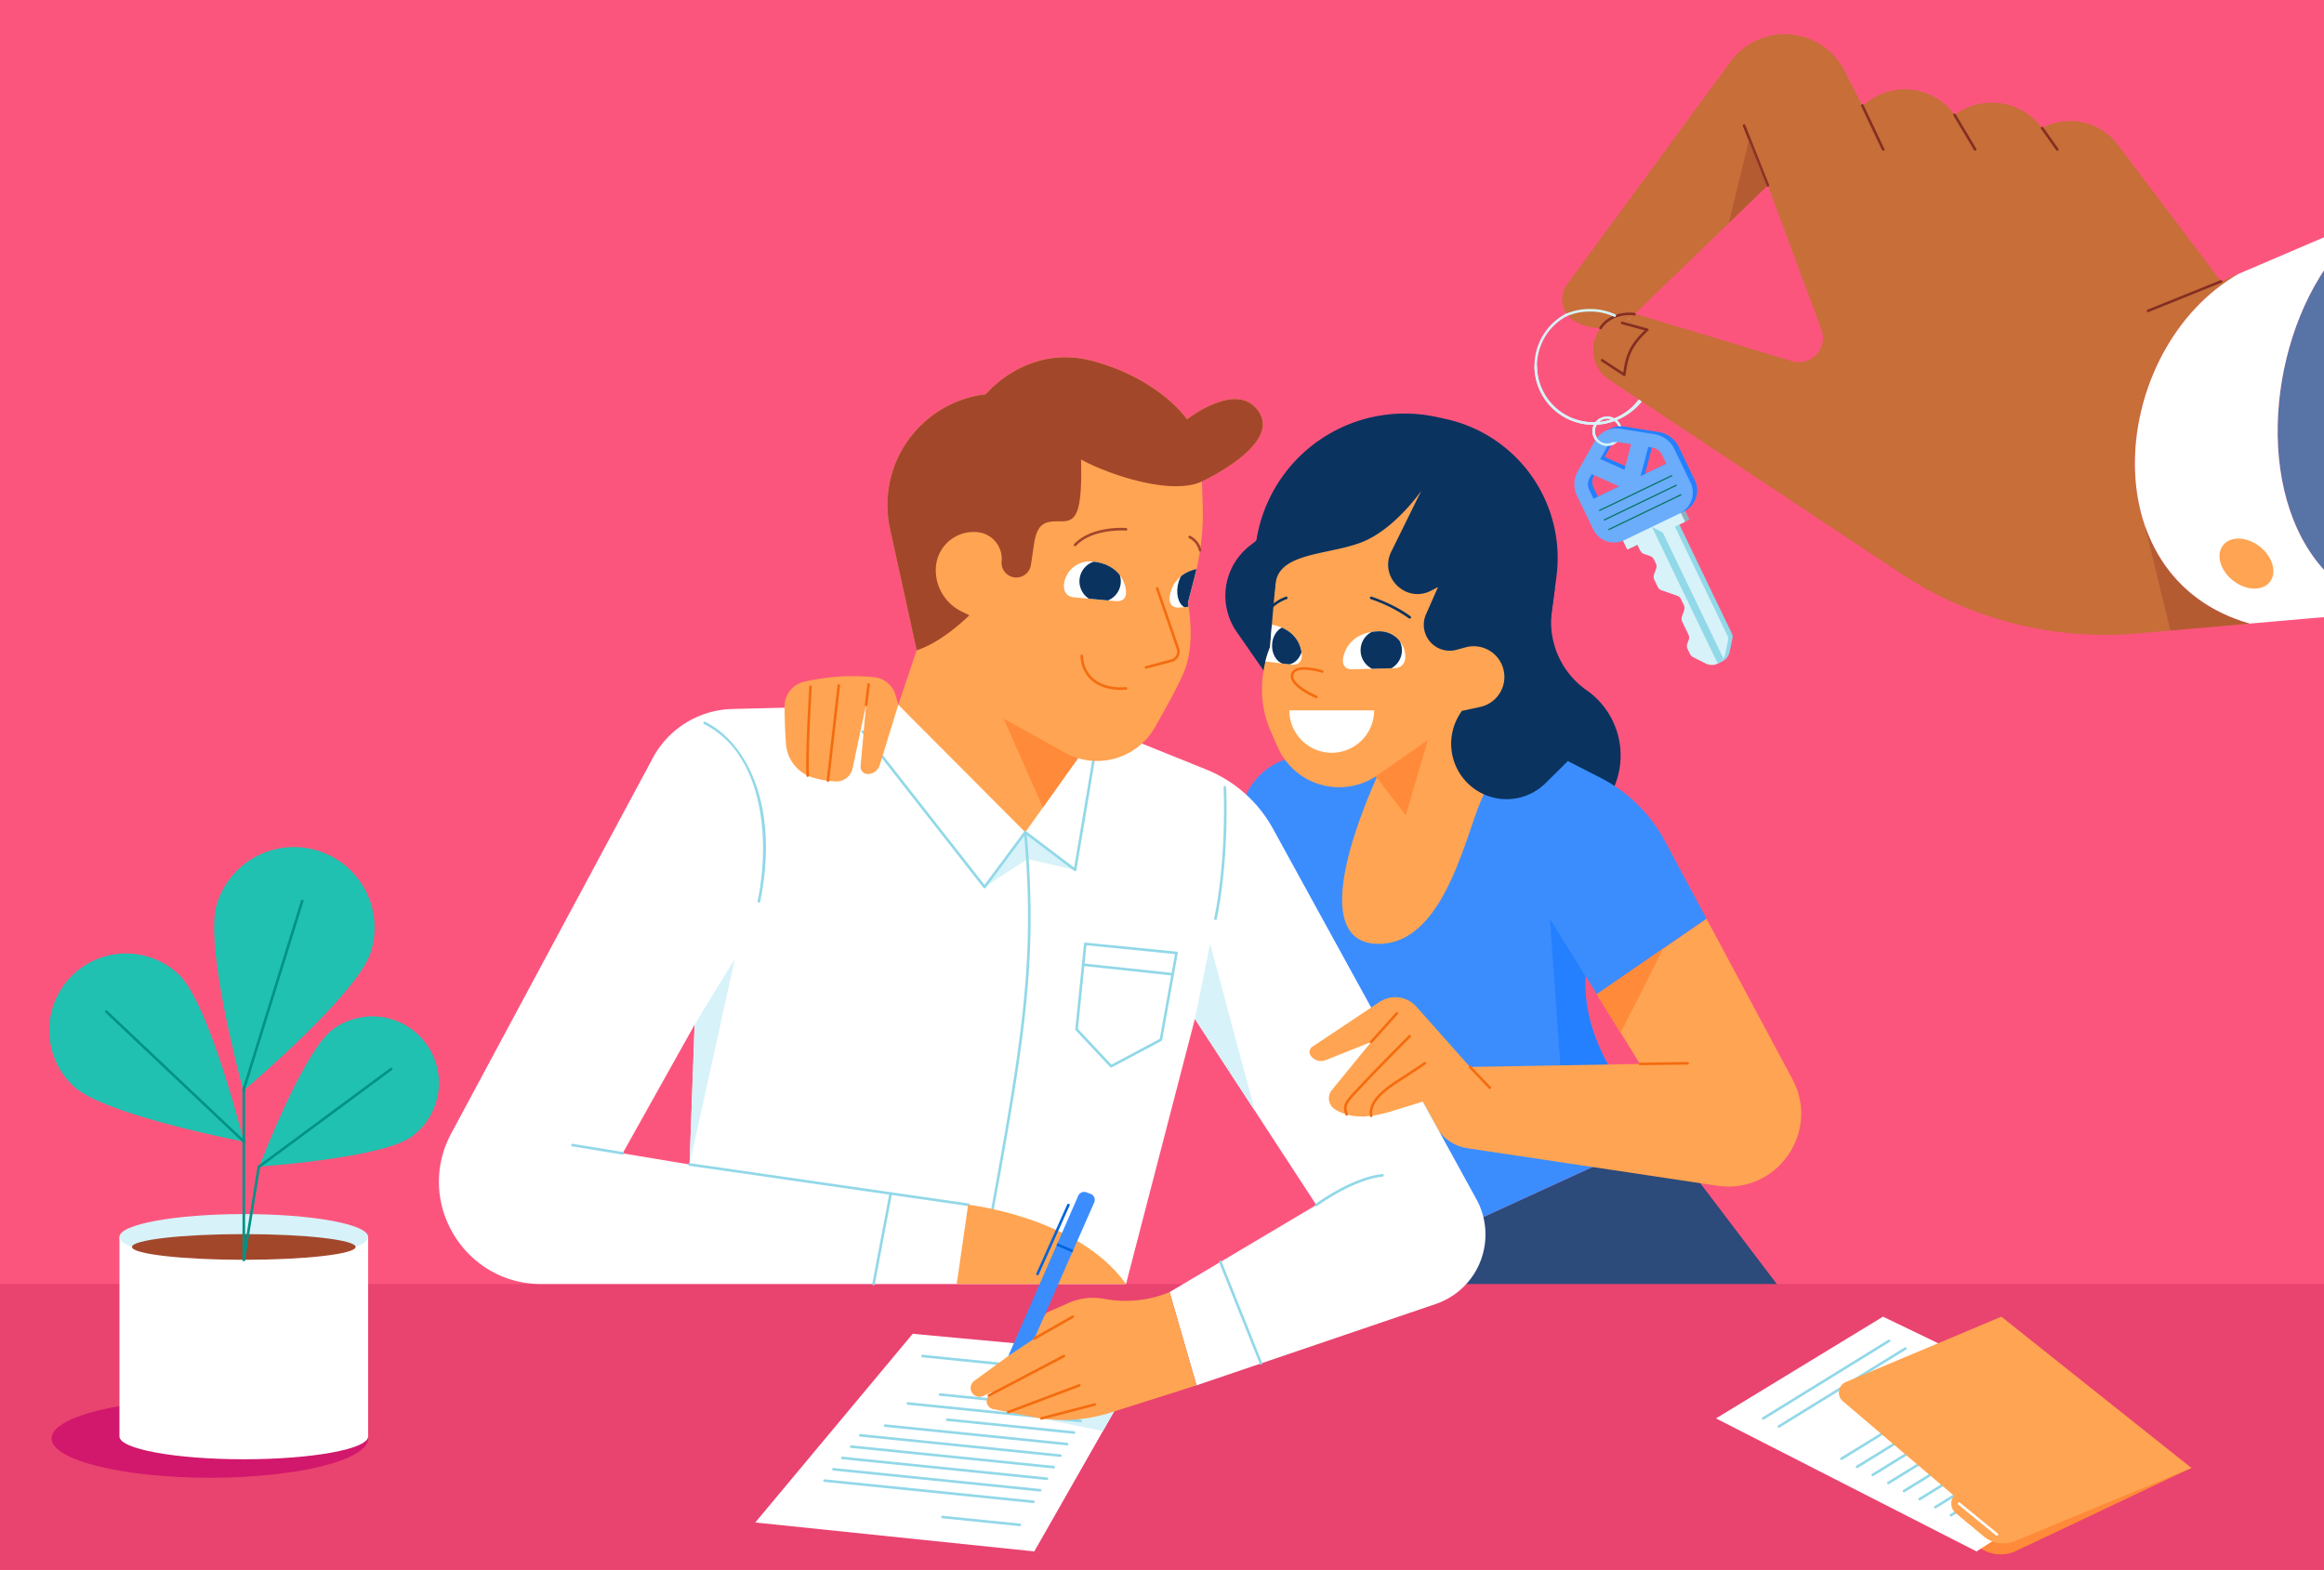 <svg xmlns="http://www.w3.org/2000/svg" xmlns:xlink="http://www.w3.org/1999/xlink" width="900" height="608" viewBox="0 0 900 608">
  <rect x="0" y="0" width="900" height="608" fill="#808080" stroke="none"/>
  <defs>
    <clipPath id="clip-path">
      <rect id="Rectangle_872" data-name="Rectangle 872" width="1440" height="690"/>
    </clipPath>
    <clipPath id="clip-path-2">
      <path id="Path_1957" data-name="Path 1957" d="M1060.9,1429.074c-3.755.108-4.792-2.681-2.924-7.07,1.761-4.136,5.906-7.441,12.694-7.651a10.017,10.017,0,0,1,10.567,9.332c.093,3.271-1.559,4.854-4.224,4.93Z" fill="none"/>
    </clipPath>
    <clipPath id="clip-path-3">
      <path id="Path_1958" data-name="Path 1958" d="M1037,1427.224c3.731.446,5.015-2.237,3.55-6.777-1.315-4.073-4.854-7.584-11.005-8.621-.434,5.2-.7,8.667-.7,8.667a34.9,34.9,0,0,0-1.8,5.542Z" fill="none"/>
    </clipPath>
    <clipPath id="clip-path-4">
      <path id="Path_1984" data-name="Path 1984" d="M997.016,1403.3l2.7-10.388c.232-.891.441-1.787.648-2.684-5.274,1.17-8.434,4.346-9.743,8.043-1.593,4.5-.385,7.215,3.357,6.875l3.3-.3C997.132,1403.864,997.016,1403.3,997.016,1403.3Z" fill="none"/>
    </clipPath>
    <clipPath id="clip-path-5">
      <path id="Path_1985" data-name="Path 1985" d="M969.021,1402.653c3.741.34,4.949-2.378,3.357-6.875-1.5-4.237-5.432-7.793-12.194-8.424a10.015,10.015,0,0,0-11.126,8.657c-.3,3.259,1.254,4.942,3.91,5.183Z" fill="none"/>
    </clipPath>
    <clipPath id="clip-first-time-homebuyers-guide-to-insurance_card-image">
      <rect width="900" height="608"/>
    </clipPath>
  </defs>
  <g id="first-time-homebuyers-guide-to-insurance_card-image" clip-path="url(#clip-first-time-homebuyers-guide-to-insurance_card-image)">
    <rect width="900" height="608" fill="#fff"/>
    <g id="Desktop_MMA" data-name="Desktop MMA" transform="translate(-537 -65)" clip-path="url(#clip-path)">
      <rect id="Rectangle_871" data-name="Rectangle 871" width="1440" height="690" fill="#fff"/>
      <g id="Group_1730" data-name="Group 1730" transform="translate(0 -1104.854)">
        <g id="Group_1426" data-name="Group 1426">
          <g id="Group_1425" data-name="Group 1425">
            <rect id="Rectangle_281" data-name="Rectangle 281" width="1440" height="690" transform="translate(0 1104.854)" fill="#fc557d"/>
          </g>
        </g>
        <g id="Group_1476" data-name="Group 1476">
          <g id="Group_1428" data-name="Group 1428">
            <g id="Group_1427" data-name="Group 1427">
              <path id="Path_1939" data-name="Path 1939" d="M1181.161,1609.256l48.959,64.51-145-1.768,5.936-21.424Z" fill="#2c4a7a"/>
            </g>
          </g>
          <g id="Group_1430" data-name="Group 1430">
            <g id="Group_1429" data-name="Group 1429">
              <path id="Path_1940" data-name="Path 1940" d="M1061.271,1456.457l-25.33,7.171a25.665,25.665,0,0,0-17.319,16.462l-10.912,32.21,83.343,138.269,90.108-41.317s-32.1-27.54-30.166-61.428-6.827-83.21-6.827-83.21Z" fill="#3b8dfe"/>
            </g>
          </g>
          <g id="Group_1432" data-name="Group 1432">
            <g id="Group_1431" data-name="Group 1431">
              <path id="Path_1941" data-name="Path 1941" d="M1137.245,1525.631l5.477,77.688,30.489-2.122c-9.37-10.584-23.523-30.527-22.216-53.369Z" fill="#2480fe"/>
            </g>
          </g>
          <g id="Group_1434" data-name="Group 1434">
            <g id="Group_1433" data-name="Group 1433">
              <path id="Path_1942" data-name="Path 1942" d="M1159.889,1479.36l1.774-3.765a30.843,30.843,0,0,0-10.231-38.434h0a32.184,32.184,0,0,1-13.462-30.657l1.21-9.022-18.346,6.631,9.812,52.344,13.522,8.161Z" fill="#0a3360"/>
            </g>
          </g>
          <g id="Group_1436" data-name="Group 1436">
            <g id="Group_1435" data-name="Group 1435">
              <path id="Path_1943" data-name="Path 1943" d="M1070.511,1470.045c-13.2,29.71-22.856,64.86-.009,65.35,22,.472,31.3-30.784,37.516-48.843s12.816-22.913,12.816-22.913Z" fill="#ffa452"/>
            </g>
          </g>
          <g id="Group_1438" data-name="Group 1438">
            <g id="Group_1437" data-name="Group 1437">
              <path id="Path_1944" data-name="Path 1944" d="M1065.947,1465.519l21.59,28.068,24.229-21.83,2.159-43.421-23.989,14.154Z" fill="#ffa452"/>
            </g>
          </g>
          <g id="Group_1440" data-name="Group 1440">
            <g id="Group_1439" data-name="Group 1439">
              <path id="Path_1945" data-name="Path 1945" d="M1034.3,1370.687l-13.45,10.642a24.529,24.529,0,0,0-4.93,33.226l15.956,22.985,14.894-25.951Z" fill="#0a3360"/>
            </g>
          </g>
          <g id="Group_1442" data-name="Group 1442">
            <g id="Group_1441" data-name="Group 1441">
              <path id="Path_1946" data-name="Path 1946" d="M1089.936,1456.457l-8.543,29.142-15.446-20.08Z" fill="#ff8a39"/>
            </g>
          </g>
          <g id="Group_1444" data-name="Group 1444">
            <g id="Group_1443" data-name="Group 1443">
              <path id="Path_1947" data-name="Path 1947" d="M1097.885,1350.639c-27.616-11.913-65.25,27.617-66.6,41.7s-2.437,28.158-2.437,28.158-7.039,15.433,0,31.949c.969,2.273,1.984,4.588,3.015,6.889a26.012,26.012,0,0,0,38.652,10.714l32.519-22.748,19.494,1.083,8.122-18.952-13.808-42.237Z" fill="#ffa452"/>
            </g>
          </g>
          <g id="Group_1446" data-name="Group 1446">
            <g id="Group_1445" data-name="Group 1445">
              <path id="Path_1948" data-name="Path 1948" d="M1087.413,1359.911s-10.424,15.289-23.628,20.154-31.777,3.829-32.873,16.175-10.215.967-7.435-16.639l.085-.535a58.13,58.13,0,0,1,69.858-47.7l3.48.763a55.137,55.137,0,0,1,42.839,61.184l-4.374,32.62,8.571,19.459.232,19.227-8.62,8.532a21.465,21.465,0,0,1-29.1,1.015h0a21.465,21.465,0,0,1-3.466-28.747l.184-.259,7.035-1.514a11.89,11.89,0,0,0,9.2-13.76h0a11.889,11.889,0,0,0-14.837-9.33l-3.486.954a10.042,10.042,0,0,1-11.838-13.744l4.665-10.558-2.632,1.377c-9.751,5.1-20.341-5.24-15.474-15.11Z" fill="#0a3360"/>
            </g>
          </g>
          <g id="Group_1451" data-name="Group 1451">
            <g id="Group_1448" data-name="Group 1448">
              <g id="Group_1447" data-name="Group 1447">
                <path id="Path_1949" data-name="Path 1949" d="M1231.146,1587.8l-33.3-62.164-42.479,29.263,16.725,27-65.827,1.166-18.578,12.862,5.663,10.358c2.182,4.51,6.946,7.516,11.9,8.26l96.794,14.531C1225.035,1632.521,1242.12,1608.285,1231.146,1587.8Z" fill="#ffa452"/>
              </g>
            </g>
            <g id="Group_1450" data-name="Group 1450">
              <g id="Group_1449" data-name="Group 1449">
                <path id="Path_1950" data-name="Path 1950" d="M1181.745,1495.56a58.643,58.643,0,0,0-25.048-24.551l-12.529-6.391L1128.8,1511.99l26.577,42.9,42.479-29.263Z" fill="#3b8dfe"/>
              </g>
            </g>
          </g>
          <g id="Group_1453" data-name="Group 1453">
            <g id="Group_1452" data-name="Group 1452">
              <path id="Path_1951" data-name="Path 1951" d="M1172.1,1582.4a.5.5,0,1,1-.007-1l18.471-.252h.006a.5.5,0,0,1,.007,1l-18.47.252Z" fill="#f46c0f"/>
            </g>
          </g>
          <g id="Group_1455" data-name="Group 1455">
            <g id="Group_1454" data-name="Group 1454">
              <path id="Path_1952" data-name="Path 1952" d="M1181.161,1537.128l-16.55,32.68-9.239-14.915Z" fill="#ff8a39"/>
            </g>
          </g>
          <g id="Group_1457" data-name="Group 1457">
            <g id="Group_1456" data-name="Group 1456">
              <path id="Path_1953" data-name="Path 1953" d="M1046.771,1440.264a.508.508,0,0,1-.193-.039c-.459-.193-11.238-4.776-9.542-9.554,1.587-4.469,11.738-1.361,12.171-1.229a.5.5,0,1,1-.3.955c-2.683-.835-9.879-2.355-10.931.608-1.147,3.234,6.1,7.086,8.987,8.3a.5.5,0,0,1-.194.961Z" fill="#f46c0f"/>
            </g>
          </g>
          <g id="Group_1459" data-name="Group 1459">
            <g id="Group_1458" data-name="Group 1458">
              <path id="Path_1954" data-name="Path 1954" d="M1069.151,1444.967a16.418,16.418,0,0,1-32.836,0Z" fill="#fff"/>
            </g>
          </g>
          <g id="Group_1461" data-name="Group 1461">
            <g id="Group_1460" data-name="Group 1460">
              <path id="Path_1955" data-name="Path 1955" d="M1060.9,1429.074c-3.755.108-4.792-2.681-2.924-7.07,1.761-4.136,5.906-7.441,12.694-7.651a10.017,10.017,0,0,1,10.567,9.332c.093,3.271-1.559,4.854-4.224,4.93Z" fill="#fff"/>
            </g>
          </g>
          <g id="Group_1463" data-name="Group 1463">
            <g id="Group_1462" data-name="Group 1462">
              <path id="Path_1956" data-name="Path 1956" d="M1037,1427.224c3.731.446,5.015-2.237,3.55-6.777-1.315-4.073-4.854-7.584-11.005-8.621-.434,5.2-.7,8.667-.7,8.667a34.9,34.9,0,0,0-1.8,5.542Z" fill="#fff"/>
            </g>
          </g>
          <g id="Group_1467" data-name="Group 1467">
            <g id="Group_1466" data-name="Group 1466" clip-path="url(#clip-path-2)">
              <g id="Group_1465" data-name="Group 1465">
                <g id="Group_1464" data-name="Group 1464">
                  <circle id="Ellipse_192" data-name="Ellipse 192" cx="8.008" cy="8.008" r="8.008" transform="translate(1063.904 1413.675)" fill="#0a3360"/>
                </g>
              </g>
            </g>
          </g>
          <g id="Group_1471" data-name="Group 1471">
            <g id="Group_1470" data-name="Group 1470" clip-path="url(#clip-path-3)">
              <g id="Group_1469" data-name="Group 1469">
                <g id="Group_1468" data-name="Group 1468">
                  <ellipse id="Ellipse_193" data-name="Ellipse 193" cx="7.443" cy="5.92" rx="7.443" ry="5.92" transform="translate(1029.244 1426.889) rotate(-86.906)" fill="#0a3360"/>
                </g>
              </g>
            </g>
          </g>
          <g id="Group_1473" data-name="Group 1473">
            <g id="Group_1472" data-name="Group 1472">
              <path id="Path_1959" data-name="Path 1959" d="M1082.946,1409.447a.5.5,0,0,1-.3-.1,57.318,57.318,0,0,0-14.781-7.453.5.5,0,0,1,.3-.954c.085.028,8.67,2.779,15.081,7.608a.5.5,0,0,1-.3.9Z" fill="#0a3360"/>
            </g>
          </g>
          <g id="Group_1475" data-name="Group 1475">
            <g id="Group_1474" data-name="Group 1474">
              <path id="Path_1960" data-name="Path 1960" d="M1029.156,1405.682a.5.5,0,0,1-.368-.839,16.137,16.137,0,0,1,6.188-3.9.5.5,0,1,1,.317.95,15.323,15.323,0,0,0-5.77,3.629.5.5,0,0,1-.367.16Z" fill="#0a3360"/>
            </g>
          </g>
        </g>
        <g id="Group_1478" data-name="Group 1478">
          <g id="Group_1477" data-name="Group 1477">
            <rect id="Rectangle_282" data-name="Rectangle 282" width="1440" height="127.712" transform="translate(0 1667.142)" fill="#e9436f"/>
          </g>
        </g>
        <g id="Group_1635" data-name="Group 1635">
          <g id="Group_1480" data-name="Group 1480">
            <g id="Group_1479" data-name="Group 1479">
              <path id="Path_1961" data-name="Path 1961" d="M1238.462,1715.186l64.324,53.411a14.08,14.08,0,0,0,15.02,1.892l67.839-32.125-67.423-49.325Z" fill="#ff8a39"/>
            </g>
          </g>
          <g id="Group_1482" data-name="Group 1482">
            <g id="Group_1481" data-name="Group 1481">
              <path id="Path_1962" data-name="Path 1962" d="M890.46,1686.417l-60.973,73.078,108.058,11.2,43.259-75.9Z" fill="#fff"/>
            </g>
          </g>
          <g id="Group_1484" data-name="Group 1484">
            <g id="Group_1483" data-name="Group 1483">
              <path id="Path_1963" data-name="Path 1963" d="M934.495,1718.137l29.638,5.919,16.672-29.25Z" fill="#d7f2f9"/>
            </g>
          </g>
          <g id="Group_1507" data-name="Group 1507">
            <g id="Group_1486" data-name="Group 1486">
              <g id="Group_1485" data-name="Group 1485">
                <path id="Path_1964" data-name="Path 1964" d="M931.957,1760.915a.419.419,0,0,1-.051,0l-29.932-3.037a.5.5,0,1,1,.1-.994l29.932,3.037a.5.5,0,1,1-.05,1Z" fill="#91d8e8"/>
              </g>
            </g>
            <g id="Group_1488" data-name="Group 1488">
              <g id="Group_1487" data-name="Group 1487">
                <path id="Path_1965" data-name="Path 1965" d="M937.183,1751.975h-.051l-80.871-8.207a.5.5,0,0,1-.448-.548.493.493,0,0,1,.548-.446l80.872,8.207a.5.5,0,1,1-.05,1Z" fill="#91d8e8"/>
              </g>
            </g>
            <g id="Group_1490" data-name="Group 1490">
              <g id="Group_1489" data-name="Group 1489">
                <path id="Path_1966" data-name="Path 1966" d="M939.8,1747.505a.421.421,0,0,1-.051,0l-80.029-8.122a.5.5,0,0,1-.447-.548.494.494,0,0,1,.547-.446l80.03,8.122a.5.5,0,1,1-.05,1Z" fill="#91d8e8"/>
              </g>
            </g>
            <g id="Group_1492" data-name="Group 1492">
              <g id="Group_1491" data-name="Group 1491">
                <path id="Path_1967" data-name="Path 1967" d="M942.409,1743.034h-.051L863.171,1735a.5.5,0,1,1,.1-.994l79.188,8.036a.5.5,0,1,1-.05,1Z" fill="#91d8e8"/>
              </g>
            </g>
            <g id="Group_1494" data-name="Group 1494">
              <g id="Group_1493" data-name="Group 1493">
                <path id="Path_1968" data-name="Path 1968" d="M945.022,1738.563a.4.4,0,0,1-.05,0l-78.346-7.951a.5.5,0,1,1,.1-.994l78.345,7.95a.5.5,0,1,1-.05,1Z" fill="#91d8e8"/>
              </g>
            </g>
            <g id="Group_1496" data-name="Group 1496">
              <g id="Group_1495" data-name="Group 1495">
                <path id="Path_1969" data-name="Path 1969" d="M947.635,1734.094h-.051l-77.5-7.865a.5.5,0,0,1,.1-.995l77.5,7.866a.5.5,0,0,1-.05,1Z" fill="#91d8e8"/>
              </g>
            </g>
            <g id="Group_1498" data-name="Group 1498">
              <g id="Group_1497" data-name="Group 1497">
                <path id="Path_1970" data-name="Path 1970" d="M950.249,1729.623H950.2l-70.447-7.148a.5.5,0,1,1,.1-.994l70.446,7.148a.5.5,0,1,1-.049,1Z" fill="#91d8e8"/>
              </g>
            </g>
            <g id="Group_1500" data-name="Group 1500">
              <g id="Group_1499" data-name="Group 1499">
                <path id="Path_1971" data-name="Path 1971" d="M952.861,1725.153h-.05l-48.99-4.971a.5.5,0,1,1,.1-.994l48.989,4.971a.5.5,0,1,1-.05,1Z" fill="#91d8e8"/>
              </g>
            </g>
            <g id="Group_1502" data-name="Group 1502">
              <g id="Group_1501" data-name="Group 1501">
                <path id="Path_1972" data-name="Path 1972" d="M955.475,1720.683h-.051l-66.838-6.784a.5.5,0,1,1,.1-.994l66.837,6.784a.5.5,0,0,1-.049,1Z" fill="#91d8e8"/>
              </g>
            </g>
            <g id="Group_1504" data-name="Group 1504">
              <g id="Group_1503" data-name="Group 1503">
                <path id="Path_1973" data-name="Path 1973" d="M958.087,1716.212h-.05l-57.014-5.785a.5.5,0,1,1,.1-.994l57.013,5.785a.5.5,0,1,1-.05,1Z" fill="#91d8e8"/>
              </g>
            </g>
            <g id="Group_1506" data-name="Group 1506">
              <g id="Group_1505" data-name="Group 1505">
                <path id="Path_1974" data-name="Path 1974" d="M965.927,1702.8h-.051l-71.609-7.268a.5.5,0,1,1,.1-.994l71.609,7.268a.5.5,0,1,1-.05,1Z" fill="#91d8e8"/>
              </g>
            </g>
          </g>
          <g id="Group_1509" data-name="Group 1509">
            <g id="Group_1508" data-name="Group 1508">
              <path id="Path_1975" data-name="Path 1975" d="M1108.762,1634.3l-78.788-143.5a51.361,51.361,0,0,0-25.8-22.909l-44.694-18.038-74.617-7.054-64.255,1.635a35.971,35.971,0,0,0-30.776,18.944L711.738,1608.83c-14.159,26.372,4.944,58.311,34.877,58.311H973.063l26.671-102.667,47.037,72.061-56.832,33.745,10.429,36.1,92.633-31.5a28.418,28.418,0,0,0,15.761-40.58Zm-304.727-13.46-25.9-4.316L806,1566.69Z" fill="#fff"/>
            </g>
          </g>
          <g id="Group_1511" data-name="Group 1511">
            <g id="Group_1510" data-name="Group 1510">
              <path id="Path_1976" data-name="Path 1976" d="M918.277,1513.4l16.567-10.87,18.5,4.234-19.292-14.587Z" fill="#d7f2f9"/>
            </g>
          </g>
          <g id="Group_1513" data-name="Group 1513">
            <g id="Group_1512" data-name="Group 1512">
              <path id="Path_1977" data-name="Path 1977" d="M892,1421.712l-7.133,21.088,49.187,49.373,25.429-35.716Z" fill="#ffa452"/>
            </g>
          </g>
          <g id="Group_1515" data-name="Group 1515">
            <g id="Group_1514" data-name="Group 1514">
              <path id="Path_1978" data-name="Path 1978" d="M918.277,1513.9a.5.5,0,0,1-.393-.191L870.7,1453.484a.5.5,0,1,1,.787-.617l46.785,59.7,15.383-20.7a.493.493,0,0,1,.7-.1l18.633,14.09,7.562-44.986a.492.492,0,0,1,.576-.41.5.5,0,0,1,.411.576l-7.7,45.8a.5.5,0,0,1-.795.315l-18.89-14.283-15.473,20.818a.5.5,0,0,1-.4.2Z" fill="#91d8e8"/>
            </g>
          </g>
          <g id="Group_1517" data-name="Group 1517">
            <g id="Group_1516" data-name="Group 1516">
              <path id="Path_1979" data-name="Path 1979" d="M925.69,1448.2l15.2,34.376,18.6-26.119Z" fill="#ff8a39"/>
            </g>
          </g>
          <g id="Group_1519" data-name="Group 1519">
            <g id="Group_1518" data-name="Group 1518">
              <path id="Path_1980" data-name="Path 1980" d="M1002.45,1356.327l.31,9.168a95.91,95.91,0,0,1-3.04,27.416l-2.7,10.388s3.028,14.715-1.115,25.778c-1.806,4.822-6.73,13.868-11.71,22.541a25.745,25.745,0,0,1-34.816,9.721l-38.892-21.575L892,1421.712l-10.335-47.054a43.164,43.164,0,0,1,37.107-52.126h0s16.1-19.92,41.912-12.748,36.015,22.469,36.015,22.469,20.315-15.995,28.207-2.251C1032.145,1342.612,1002.45,1356.327,1002.45,1356.327Z" fill="#ffa452"/>
            </g>
          </g>
          <g id="Group_1521" data-name="Group 1521">
            <g id="Group_1520" data-name="Group 1520">
              <path id="Path_1981" data-name="Path 1981" d="M912.389,1408.143l-3.109-1.538a17.766,17.766,0,0,1-9.86-16.867h0a14.631,14.631,0,0,1,16.517-13.73h0a10.345,10.345,0,0,1,8.95,11.238h0a5.713,5.713,0,0,0,4.859,6.2h0a5.708,5.708,0,0,0,6.476-4.774c.324-2.1.72-4.707,1.156-7.7,1.169-8.037,3.8-9.352,9.791-9.206s9.06-1.069,8.475-23.966c8.768,4.969,34.2,14.321,46.806,8.537,0,0,29.7-13.715,22.454-26.325-7.892-13.744-28.207,2.251-28.207,2.251s-10.2-15.3-36.015-22.469-41.912,12.748-41.912,12.748h0a43.164,43.164,0,0,0-37.107,52.126L892,1421.712C902.149,1418.475,912.389,1408.143,912.389,1408.143Z" fill="#a3472b"/>
            </g>
          </g>
          <g id="Group_1523" data-name="Group 1523">
            <g id="Group_1522" data-name="Group 1522">
              <path id="Path_1982" data-name="Path 1982" d="M969.021,1402.653c3.741.34,4.949-2.378,3.357-6.875-1.5-4.237-5.432-7.793-12.194-8.424a10.015,10.015,0,0,0-11.126,8.657c-.3,3.259,1.254,4.942,3.91,5.183Z" fill="#fff"/>
            </g>
          </g>
          <g id="Group_1525" data-name="Group 1525">
            <g id="Group_1524" data-name="Group 1524">
              <path id="Path_1983" data-name="Path 1983" d="M997.016,1403.3l2.7-10.388c.232-.891.441-1.787.648-2.684-5.274,1.17-8.434,4.346-9.743,8.043-1.593,4.5-.385,7.215,3.357,6.875l3.3-.3C997.132,1403.864,997.016,1403.3,997.016,1403.3Z" fill="#fff"/>
            </g>
          </g>
          <g id="Group_1529" data-name="Group 1529">
            <g id="Group_1528" data-name="Group 1528" clip-path="url(#clip-path-4)">
              <g id="Group_1527" data-name="Group 1527">
                <g id="Group_1526" data-name="Group 1526">
                  <ellipse id="Ellipse_194" data-name="Ellipse 194" cx="8.008" cy="5.08" rx="8.008" ry="5.08" transform="matrix(0.182, -0.983, 0.983, 0.182, 991.648, 1404.432)" fill="#0a3360"/>
                </g>
              </g>
            </g>
          </g>
          <g id="Group_1533" data-name="Group 1533">
            <g id="Group_1532" data-name="Group 1532" clip-path="url(#clip-path-5)">
              <g id="Group_1531" data-name="Group 1531">
                <g id="Group_1530" data-name="Group 1530">
                  <circle id="Ellipse_195" data-name="Ellipse 195" cx="8.008" cy="8.008" r="8.008" transform="translate(955.03 1386.982)" fill="#0a3360"/>
                </g>
              </g>
            </g>
          </g>
          <g id="Group_1535" data-name="Group 1535">
            <g id="Group_1534" data-name="Group 1534">
              <path id="Path_1986" data-name="Path 1986" d="M953.344,1381.387a.5.5,0,0,1-.362-.845c6.835-7.167,19.581-6.24,20.121-6.194a.5.5,0,1,1-.08,1c-.127-.009-12.814-.93-19.317,5.887a.5.5,0,0,1-.362.152Z" fill="#a3472b"/>
            </g>
          </g>
          <g id="Group_1537" data-name="Group 1537">
            <g id="Group_1536" data-name="Group 1536">
              <path id="Path_1987" data-name="Path 1987" d="M1001.751,1383.466a.5.5,0,0,1-.495-.432,7.043,7.043,0,0,0-3.782-4.757.5.5,0,0,1,.485-.875,8.026,8.026,0,0,1,4.288,5.5.5.5,0,0,1-.429.56.4.4,0,0,1-.067,0Z" fill="#a3472b"/>
            </g>
          </g>
          <g id="Group_1539" data-name="Group 1539">
            <g id="Group_1538" data-name="Group 1538">
              <path id="Path_1988" data-name="Path 1988" d="M980.8,1428.835a.5.5,0,0,1-.127-.983l9.865-2.614a3.123,3.123,0,0,0,2.153-4.038l-8.048-23.337a.5.5,0,0,1,.945-.326l8.049,23.337a4.126,4.126,0,0,1-2.843,5.331l-9.865,2.613a.48.48,0,0,1-.129.017Z" fill="#f46c0f"/>
            </g>
          </g>
          <g id="Group_1541" data-name="Group 1541">
            <g id="Group_1540" data-name="Group 1540">
              <path id="Path_1989" data-name="Path 1989" d="M971.027,1437.046c-4.525,0-8.563-1.3-11.295-3.682a12.917,12.917,0,0,1-4.28-9.479.5.5,0,0,1,.474-.525.488.488,0,0,1,.525.474,11.951,11.951,0,0,0,3.938,8.776c2.941,2.563,7.545,3.785,12.632,3.35a.507.507,0,0,1,.54.455.5.5,0,0,1-.456.541C972.4,1437.017,971.71,1437.046,971.027,1437.046Z" fill="#f46c0f"/>
            </g>
          </g>
          <g id="Group_1543" data-name="Group 1543">
            <g id="Group_1542" data-name="Group 1542">
              <path id="Path_1990" data-name="Path 1990" d="M806,1566.69l15.6-25.583-17.561,79.733Z" fill="#d7f2f9"/>
            </g>
          </g>
          <g id="Group_1545" data-name="Group 1545">
            <g id="Group_1544" data-name="Group 1544">
              <path id="Path_1991" data-name="Path 1991" d="M778.137,1617.023a.563.563,0,0,1-.081-.006l-19.437-3.2a.5.5,0,0,1-.412-.574.492.492,0,0,1,.574-.412l19.437,3.2a.5.5,0,0,1-.081.993Z" fill="#91d8e8"/>
            </g>
          </g>
          <g id="Group_1547" data-name="Group 1547">
            <g id="Group_1546" data-name="Group 1546">
              <path id="Path_1992" data-name="Path 1992" d="M999.734,1564.475l5.916-29.075,17.3,64.645Z" fill="#d7f2f9"/>
            </g>
          </g>
          <g id="Group_1549" data-name="Group 1549">
            <g id="Group_1548" data-name="Group 1548">
              <path id="Path_1993" data-name="Path 1993" d="M916.558,1664.949a.531.531,0,0,1-.09-.008.5.5,0,0,1-.4-.582l2.356-12.876c13.963-76.223,19.742-107.772,15.132-159.265a.5.5,0,0,1,1-.09c4.622,51.629-1.164,83.218-15.144,159.535l-2.357,12.876A.5.5,0,0,1,916.558,1664.949Z" fill="#91d8e8"/>
            </g>
          </g>
          <g id="Group_1551" data-name="Group 1551">
            <g id="Group_1550" data-name="Group 1550">
              <path id="Path_1994" data-name="Path 1994" d="M830.905,1519.427a.49.49,0,0,1-.1-.01.5.5,0,0,1-.39-.59c5.365-26.316,1.031-57.71-20.746-68.525a.5.5,0,0,1,.444-.9c16.035,7.964,28.834,32.579,21.282,69.621A.5.5,0,0,1,830.905,1519.427Z" fill="#91d8e8"/>
            </g>
          </g>
          <g id="Group_1553" data-name="Group 1553">
            <g id="Group_1552" data-name="Group 1552">
              <path id="Path_1995" data-name="Path 1995" d="M1007.71,1526.131a.43.43,0,0,1-.1-.011.5.5,0,0,1-.389-.591c4.94-23.925,3.637-50.492,3.624-50.758a.5.5,0,0,1,1-.05c.013.266,1.322,26.962-3.643,51.011A.5.5,0,0,1,1007.71,1526.131Z" fill="#91d8e8"/>
            </g>
          </g>
          <g id="Group_1555" data-name="Group 1555">
            <g id="Group_1554" data-name="Group 1554">
              <path id="Path_1996" data-name="Path 1996" d="M911.93,1636.922a.546.546,0,0,1-.072-.005l-107.9-15.582a.5.5,0,0,1-.423-.566.51.51,0,0,1,.566-.424L912,1635.927a.5.5,0,0,1-.07,1Z" fill="#91d8e8"/>
            </g>
          </g>
          <g id="Group_1557" data-name="Group 1557">
            <g id="Group_1556" data-name="Group 1556">
              <path id="Path_1997" data-name="Path 1997" d="M875.292,1667.643a.5.5,0,0,1-.492-.593l6.648-35.05a.5.5,0,1,1,.982.186l-6.648,35.051A.5.5,0,0,1,875.292,1667.643Z" fill="#91d8e8"/>
            </g>
          </g>
          <g id="Group_1559" data-name="Group 1559">
            <g id="Group_1558" data-name="Group 1558">
              <path id="Path_1998" data-name="Path 1998" d="M1025.338,1698.39a.5.5,0,0,1-.464-.315l-15.725-39.29a.5.5,0,0,1,.929-.371l15.724,39.29a.5.5,0,0,1-.464.686Z" fill="#91d8e8"/>
            </g>
          </g>
          <g id="Group_1561" data-name="Group 1561">
            <g id="Group_1560" data-name="Group 1560">
              <path id="Path_1999" data-name="Path 1999" d="M1046.772,1637.036a.5.5,0,0,1-.3-.9c.565-.421,13.982-10.318,25.853-11.58a.5.5,0,1,1,.106.994c-11.6,1.233-25.226,11.287-25.362,11.389A.5.5,0,0,1,1046.772,1637.036Z" fill="#91d8e8"/>
            </g>
          </g>
          <g id="Group_1563" data-name="Group 1563">
            <g id="Group_1562" data-name="Group 1562">
              <path id="Path_2000" data-name="Path 2000" d="M967.309,1583.291a.5.5,0,0,1-.365-.158l-13.392-14.283a.5.5,0,0,1-.133-.393l3.379-33.107a.5.5,0,0,1,.547-.447l35.315,3.516a.507.507,0,0,1,.443.59l-6.035,33.613a.5.5,0,0,1-.257.354l-19.268,10.261A.5.5,0,0,1,967.309,1583.291Zm-12.872-14.959,12.975,13.838,18.715-9.968,5.9-32.842-34.28-3.413Z" fill="#91d8e8"/>
            </g>
          </g>
          <g id="Group_1565" data-name="Group 1565">
            <g id="Group_1564" data-name="Group 1564">
              <path id="Path_2001" data-name="Path 2001" d="M991.129,1547.673h-.054l-34.655-3.719a.5.5,0,0,1-.443-.551.49.49,0,0,1,.55-.443l34.655,3.719a.5.5,0,0,1-.053,1Z" fill="#91d8e8"/>
            </g>
          </g>
          <g id="Group_1567" data-name="Group 1567">
            <g id="Group_1566" data-name="Group 1566">
              <path id="Path_2002" data-name="Path 2002" d="M907.506,1667.142l4.423-30.72s42.718,4.786,61.134,30.72Z" fill="#ffa452"/>
            </g>
          </g>
          <g id="Group_1569" data-name="Group 1569">
            <g id="Group_1568" data-name="Group 1568">
              <path id="Path_2003" data-name="Path 2003" d="M884.864,1442.8l-1-3.624a9.69,9.69,0,0,0-8.258-7.057A83.859,83.859,0,0,0,848.4,1433.9a9.664,9.664,0,0,0-7.555,9.442c.01,5.939.263,10.887.558,14.666a14.66,14.66,0,0,0,10.3,12.961,36.886,36.886,0,0,0,8.95,1.512,6.347,6.347,0,0,0,6.519-5.012c2.211-10.52,5.241-24.666,5.241-24.666l-2.152,23.785a2.8,2.8,0,0,0,2.843,3.025h0a4.9,4.9,0,0,0,4.595-3.46Z" fill="#ffa452"/>
            </g>
          </g>
          <g id="Group_1571" data-name="Group 1571">
            <g id="Group_1570" data-name="Group 1570">
              <path id="Path_2004" data-name="Path 2004" d="M857.632,1472.662h-.056a.5.5,0,0,1-.441-.553c1.349-11.982,4.248-37.225,4.248-37.225l.993.113s-2.9,25.243-4.247,37.224A.5.5,0,0,1,857.632,1472.662Z" fill="#f46c0f"/>
            </g>
          </g>
          <g id="Group_1573" data-name="Group 1573">
            <g id="Group_1572" data-name="Group 1572">
              <path id="Path_2005" data-name="Path 2005" d="M849.791,1470.736a.5.5,0,0,1-.5-.477c-.431-9.6,1.08-34.216,1.1-34.464a.5.5,0,1,1,1,.062c-.015.247-1.522,24.811-1.094,34.357a.5.5,0,0,1-.477.521Z" fill="#f46c0f"/>
            </g>
          </g>
          <g id="Group_1575" data-name="Group 1575">
            <g id="Group_1574" data-name="Group 1574">
              <path id="Path_2006" data-name="Path 2006" d="M872.408,1443.3a.452.452,0,0,1-.063,0,.5.5,0,0,1-.434-.558l.98-7.862a.5.5,0,1,1,.992.123l-.98,7.862A.5.5,0,0,1,872.408,1443.3Z" fill="#f46c0f"/>
            </g>
          </g>
          <g id="Group_1577" data-name="Group 1577">
            <g id="Group_1576" data-name="Group 1576">
              <path id="Path_2007" data-name="Path 2007" d="M1106.27,1583.06l-20.743-23.318a10.99,10.99,0,0,0-14.312-1.837l-25.993,17.349a2.415,2.415,0,0,0-.663,3.356h0a4.9,4.9,0,0,0,5.888,1.81l17.569-7.048-15.245,18.653a5.048,5.048,0,0,0,1.334,7.536h0c6.97,4.132,14.656,2.875,22.4.484l17.229-5.322Z" fill="#ffa452"/>
            </g>
          </g>
          <g id="Group_1579" data-name="Group 1579">
            <g id="Group_1578" data-name="Group 1578">
              <path id="Path_2008" data-name="Path 2008" d="M1068.016,1573.872a.5.5,0,0,1-.372-.834L1077.57,1562a.5.5,0,1,1,.743.668l-9.926,11.038A.5.5,0,0,1,1068.016,1573.872Z" fill="#f46c0f"/>
            </g>
          </g>
          <g id="Group_1581" data-name="Group 1581">
            <g id="Group_1580" data-name="Group 1580">
              <path id="Path_2009" data-name="Path 2009" d="M1058.528,1601.963a.5.5,0,0,1-.466-.319c-1.514-3.9.022-5.516,4.128-9.848.628-.662,1.321-1.394,2.078-2.211,5.6-6.043,18.2-18.657,18.325-18.784a.5.5,0,0,1,.707.707c-.126.127-12.716,12.727-18.3,18.757-.759.82-1.455,1.554-2.085,2.219-4,4.219-5.207,5.493-3.922,8.8a.5.5,0,0,1-.466.681Z" fill="#f46c0f"/>
            </g>
          </g>
          <g id="Group_1583" data-name="Group 1583">
            <g id="Group_1582" data-name="Group 1582">
              <path id="Path_2010" data-name="Path 2010" d="M1068.015,1602.51a.5.5,0,0,1-.491-.406c-.821-4.3,2.5-8.791,10.146-13.73,8.292-5.355,10.811-7.123,10.835-7.141a.5.5,0,0,1,.577.819c-.025.016-2.553,1.791-10.869,7.162-7.268,4.693-10.442,8.849-9.706,12.7a.5.5,0,0,1-.492.594Z" fill="#f46c0f"/>
            </g>
          </g>
          <g id="Group_1585" data-name="Group 1585">
            <g id="Group_1584" data-name="Group 1584">
              <path id="Path_2011" data-name="Path 2011" d="M989.939,1670.281h0a44.745,44.745,0,0,1-24.894,2.679l-.651-.116a23.479,23.479,0,0,0-13.615,1.642l-8.5,3.759L931.7,1691.929l-17.4,12.715a3.41,3.41,0,0,0-1.005,4.342h0a3.408,3.408,0,0,0,4.464,1.5l3.563-1.67-1.36,1.473a3.214,3.214,0,0,0,1.739,5.334l15.414,3.033a60.23,60.23,0,0,0,29.828-1.682l33.419-10.59Z" fill="#ffa452"/>
            </g>
          </g>
          <g id="Group_1587" data-name="Group 1587">
            <g id="Group_1586" data-name="Group 1586">
              <path id="Path_2012" data-name="Path 2012" d="M927.455,1695.034l27.1-62.065a2.51,2.51,0,0,1,3.175-1.349l1.586.59a2.51,2.51,0,0,1,1.423,3.364l-23.194,52.715Z" fill="#3b8dfe"/>
            </g>
          </g>
          <g id="Group_1589" data-name="Group 1589">
            <g id="Group_1588" data-name="Group 1588">
              <rect id="Rectangle_283" data-name="Rectangle 283" width="1" height="6.652" transform="translate(946.141 1652.241) rotate(-66.538)" fill="#0064dc"/>
            </g>
          </g>
          <g id="Group_1591" data-name="Group 1591">
            <g id="Group_1590" data-name="Group 1590">
              <path id="Path_2013" data-name="Path 2013" d="M938.8,1663.748a.5.5,0,0,1-.456-.7l11.954-26.712a.5.5,0,1,1,.913.408l-11.954,26.712A.5.5,0,0,1,938.8,1663.748Z" fill="#0064dc"/>
            </g>
          </g>
          <g id="Group_1593" data-name="Group 1593">
            <g id="Group_1592" data-name="Group 1592">
              <path id="Path_2014" data-name="Path 2014" d="M919.968,1710.787a.5.5,0,0,1-.233-.942l29.054-15.253a.5.5,0,0,1,.465.885L920.2,1710.729a.49.49,0,0,1-.232.058Z" fill="#f46c0f"/>
            </g>
          </g>
          <g id="Group_1595" data-name="Group 1595">
            <g id="Group_1594" data-name="Group 1594">
              <path id="Path_2015" data-name="Path 2015" d="M937.545,1688.789a.5.5,0,0,1-.248-.935l14.9-8.507a.5.5,0,1,1,.5.869l-14.9,8.508a.506.506,0,0,1-.252.065Z" fill="#f46c0f"/>
            </g>
          </g>
          <g id="Group_1597" data-name="Group 1597">
            <g id="Group_1596" data-name="Group 1596">
              <path id="Path_2016" data-name="Path 2016" d="M927.455,1717.252a.5.5,0,0,1-.176-.968l27.514-10.37a.5.5,0,1,1,.353.936l-27.515,10.37a.493.493,0,0,1-.176.032Z" fill="#f46c0f"/>
            </g>
          </g>
          <g id="Group_1599" data-name="Group 1599">
            <g id="Group_1598" data-name="Group 1598">
              <path id="Path_2017" data-name="Path 2017" d="M940.284,1719.683a.5.5,0,0,1-.125-.984l20.668-5.381a.5.5,0,1,1,.252.967l-20.668,5.381a.46.46,0,0,1-.127.017Z" fill="#f46c0f"/>
            </g>
          </g>
          <g id="Group_1601" data-name="Group 1601">
            <g id="Group_1600" data-name="Group 1600">
              <path id="Path_2018" data-name="Path 2018" d="M1201.531,1719.183l64.688-39.4,101.221,48.779-64.987,42.143Z" fill="#fff"/>
            </g>
          </g>
          <g id="Group_1628" data-name="Group 1628">
            <g id="Group_1603" data-name="Group 1603">
              <g id="Group_1602" data-name="Group 1602">
                <path id="Path_2019" data-name="Path 2019" d="M1327.434,1742.542a.5.5,0,0,1-.263-.926l22.758-14.024a.5.5,0,1,1,.525.851l-22.758,14.025A.5.5,0,0,1,1327.434,1742.542Z" fill="#91d8e8"/>
              </g>
            </g>
            <g id="Group_1605" data-name="Group 1605">
              <g id="Group_1604" data-name="Group 1604">
                <path id="Path_2020" data-name="Path 2020" d="M1292.529,1757.193a.5.5,0,0,1-.263-.925l51.386-31.667a.5.5,0,1,1,.524.851l-51.385,31.667a.5.5,0,0,1-.262.074Z" fill="#91d8e8"/>
              </g>
            </g>
            <g id="Group_1607" data-name="Group 1607">
              <g id="Group_1606" data-name="Group 1606">
                <path id="Path_2021" data-name="Path 2021" d="M1286.471,1754.067a.5.5,0,0,1-.263-.925l51.167-31.532a.5.5,0,1,1,.524.852l-51.167,31.531A.5.5,0,0,1,1286.471,1754.067Z" fill="#91d8e8"/>
              </g>
            </g>
            <g id="Group_1609" data-name="Group 1609">
              <g id="Group_1608" data-name="Group 1608">
                <path id="Path_2022" data-name="Path 2022" d="M1280.412,1750.941a.5.5,0,0,1-.263-.925l50.948-31.4a.5.5,0,0,1,.525.852l-50.948,31.4A.5.5,0,0,1,1280.412,1750.941Z" fill="#91d8e8"/>
              </g>
            </g>
            <g id="Group_1611" data-name="Group 1611">
              <g id="Group_1610" data-name="Group 1610">
                <path id="Path_2023" data-name="Path 2023" d="M1274.354,1747.816a.5.5,0,0,1-.263-.925l50.729-31.263a.5.5,0,0,1,.525.851l-50.729,31.263a.5.5,0,0,1-.262.074Z" fill="#91d8e8"/>
              </g>
            </g>
            <g id="Group_1613" data-name="Group 1613">
              <g id="Group_1612" data-name="Group 1612">
                <path id="Path_2024" data-name="Path 2024" d="M1268.3,1744.69a.5.5,0,0,1-.262-.925l50.51-31.128a.5.5,0,1,1,.524.851l-50.51,31.128A.5.5,0,0,1,1268.3,1744.69Z" fill="#91d8e8"/>
              </g>
            </g>
            <g id="Group_1615" data-name="Group 1615">
              <g id="Group_1614" data-name="Group 1614">
                <path id="Path_2025" data-name="Path 2025" d="M1262.237,1741.564a.5.5,0,0,1-.262-.925l50.291-30.993a.5.5,0,0,1,.524.852l-50.29,30.992A.5.5,0,0,1,1262.237,1741.564Z" fill="#91d8e8"/>
              </g>
            </g>
            <g id="Group_1617" data-name="Group 1617">
              <g id="Group_1616" data-name="Group 1616">
                <path id="Path_2026" data-name="Path 2026" d="M1256.179,1738.438a.5.5,0,0,1-.262-.925l50.071-30.858a.5.5,0,0,1,.525.852l-50.072,30.857A.5.5,0,0,1,1256.179,1738.438Z" fill="#91d8e8"/>
              </g>
            </g>
            <g id="Group_1619" data-name="Group 1619">
              <g id="Group_1618" data-name="Group 1618">
                <path id="Path_2027" data-name="Path 2027" d="M1250.121,1735.313a.5.5,0,0,1-.263-.926l49.853-30.723a.5.5,0,1,1,.524.852l-49.853,30.722A.5.5,0,0,1,1250.121,1735.313Z" fill="#91d8e8"/>
              </g>
            </g>
            <g id="Group_1621" data-name="Group 1621">
              <g id="Group_1620" data-name="Group 1620">
                <path id="Path_2028" data-name="Path 2028" d="M1279.5,1710.348a.5.5,0,0,1-.263-.926l14.2-8.749a.5.5,0,1,1,.524.851l-14.2,8.749a.5.5,0,0,1-.261.075Z" fill="#91d8e8"/>
              </g>
            </g>
            <g id="Group_1623" data-name="Group 1623">
              <g id="Group_1622" data-name="Group 1622">
                <path id="Path_2029" data-name="Path 2029" d="M1256.179,1711a.5.5,0,0,1-.262-.926l24.962-15.384a.5.5,0,1,1,.525.852l-24.963,15.384A.5.5,0,0,1,1256.179,1711Z" fill="#91d8e8"/>
              </g>
            </g>
            <g id="Group_1625" data-name="Group 1625">
              <g id="Group_1624" data-name="Group 1624">
                <path id="Path_2030" data-name="Path 2030" d="M1225.888,1722.809a.5.5,0,0,1-.263-.926L1274.6,1691.7a.5.5,0,0,1,.524.852l-48.977,30.182A.5.5,0,0,1,1225.888,1722.809Z" fill="#91d8e8"/>
              </g>
            </g>
            <g id="Group_1627" data-name="Group 1627">
              <g id="Group_1626" data-name="Group 1626">
                <path id="Path_2031" data-name="Path 2031" d="M1219.83,1719.683a.5.5,0,0,1-.263-.926l48.758-30.048a.5.5,0,1,1,.524.852l-48.758,30.047A.5.5,0,0,1,1219.83,1719.683Z" fill="#91d8e8"/>
              </g>
            </g>
          </g>
          <g id="Group_1630" data-name="Group 1630">
            <g id="Group_1629" data-name="Group 1629">
              <path id="Path_2032" data-name="Path 2032" d="M1113.925,1591.609a.5.5,0,0,1-.362-.155l-7.655-8.05a.5.5,0,1,1,.725-.689l7.655,8.05a.5.5,0,0,1-.363.844Z" fill="#f46c0f"/>
            </g>
          </g>
          <g id="Group_1632" data-name="Group 1632">
            <g id="Group_1631" data-name="Group 1631">
              <path id="Path_2033" data-name="Path 2033" d="M1312.053,1679.781l-60.213,25.31a4.43,4.43,0,0,0-1.153,7.458l43.009,36.566h0a4.928,4.928,0,0,0,.747,6.811l10.759,8.934a11.861,11.861,0,0,0,12.119,1.831l68.324-28.327Z" fill="#ffa452"/>
            </g>
          </g>
          <g id="Group_1634" data-name="Group 1634">
            <g id="Group_1633" data-name="Group 1633">
              <path id="Path_2034" data-name="Path 2034" d="M1310.342,1764.634a.5.5,0,0,1-.315-.113l-14.615-11.892a.5.5,0,1,1,.63-.775l14.616,11.892a.5.5,0,0,1-.316.888Z" fill="#fff"/>
            </g>
          </g>
        </g>
        <g id="Group_1664" data-name="Group 1664" transform="translate(537.746)">
          <g id="Group_1637" data-name="Group 1637">
            <g id="Group_1636" data-name="Group 1636">
              <ellipse id="Ellipse_196" data-name="Ellipse 196" cx="61.294" cy="15.236" rx="61.294" ry="15.236" transform="translate(19.239 1711.691)" fill="#d1186c"/>
            </g>
          </g>
          <g id="Group_1663" data-name="Group 1663">
            <g id="Group_1639" data-name="Group 1639">
              <g id="Group_1638" data-name="Group 1638">
                <path id="Path_2035" data-name="Path 2035" d="M45.514,1648.9v77.256c0,4.888,21.561,8.85,48.156,8.85s48.156-3.962,48.156-8.85V1648.9Z" fill="#fff"/>
              </g>
            </g>
            <g id="Group_1641" data-name="Group 1641">
              <g id="Group_1640" data-name="Group 1640">
                <ellipse id="Ellipse_197" data-name="Ellipse 197" cx="48.156" cy="8.85" rx="48.156" ry="8.85" transform="translate(45.514 1640.051)" fill="#d7f2f9"/>
              </g>
            </g>
            <g id="Group_1643" data-name="Group 1643">
              <g id="Group_1642" data-name="Group 1642">
                <ellipse id="Ellipse_198" data-name="Ellipse 198" cx="43.296" cy="4.973" rx="43.296" ry="4.973" transform="translate(50.375 1647.805)" fill="#a3472b"/>
              </g>
            </g>
            <g id="Group_1648" data-name="Group 1648">
              <g id="Group_1645" data-name="Group 1645">
                <g id="Group_1644" data-name="Group 1644">
                  <path id="Path_2036" data-name="Path 2036" d="M158.773,1609.995c-11.45,8.466-59.113,11.642-59.113,11.642s17-44.639,28.455-53.1A25.783,25.783,0,1,1,158.773,1610Z" fill="#20c1b0"/>
                </g>
              </g>
              <g id="Group_1647" data-name="Group 1647">
                <g id="Group_1646" data-name="Group 1646">
                  <path id="Path_2037" data-name="Path 2037" d="M99.661,1622.138a.5.5,0,0,1-.3-.9l51.07-37.761a.5.5,0,1,1,.594.8L99.958,1622.04a.508.508,0,0,1-.3.1Z" fill="#009285"/>
                </g>
              </g>
            </g>
            <g id="Group_1653" data-name="Group 1653">
              <g id="Group_1650" data-name="Group 1650">
                <g id="Group_1649" data-name="Group 1649">
                  <path id="Path_2038" data-name="Path 2038" d="M68.469,1547.245c11.93,11.278,25.2,64.729,25.2,64.729s-54.112-10.248-66.042-21.526a29.725,29.725,0,1,1,40.842-43.2Z" fill="#20c1b0"/>
                </g>
              </g>
              <g id="Group_1652" data-name="Group 1652">
                <g id="Group_1651" data-name="Group 1651">
                  <path id="Path_2039" data-name="Path 2039" d="M93.67,1612.474a.494.494,0,0,1-.343-.137l-53.213-50.3a.5.5,0,1,1,.686-.726l53.214,50.3a.5.5,0,0,1-.344.864Z" fill="#009285"/>
                </g>
              </g>
            </g>
            <g id="Group_1658" data-name="Group 1658">
              <g id="Group_1655" data-name="Group 1655">
                <g id="Group_1654" data-name="Group 1654">
                  <path id="Path_2040" data-name="Path 2040" d="M142.869,1538.523c-5.109,16.469-49.359,53.729-49.359,53.729s-15.392-55.762-10.283-72.232a31.223,31.223,0,1,1,59.642,18.5Z" fill="#20c1b0"/>
                </g>
              </g>
              <g id="Group_1657" data-name="Group 1657">
                <g id="Group_1656" data-name="Group 1656">
                  <path id="Path_2041" data-name="Path 2041" d="M93.51,1592.752a.48.48,0,0,1-.148-.023.5.5,0,0,1-.33-.625l22.79-73.461a.5.5,0,1,1,.955.3L93.987,1592.4A.5.5,0,0,1,93.51,1592.752Z" fill="#009285"/>
                </g>
              </g>
            </g>
            <g id="Group_1660" data-name="Group 1660">
              <g id="Group_1659" data-name="Group 1659">
                <path id="Path_2042" data-name="Path 2042" d="M93.67,1658.252a.5.5,0,0,1-.5-.5v-66.72a.5.5,0,0,1,1,0v66.72A.5.5,0,0,1,93.67,1658.252Z" fill="#009285"/>
              </g>
            </g>
            <g id="Group_1662" data-name="Group 1662">
              <g id="Group_1661" data-name="Group 1661">
                <path id="Path_2043" data-name="Path 2043" d="M93.671,1658.252a.451.451,0,0,1-.08-.007.5.5,0,0,1-.414-.573L99,1621.685a.5.5,0,1,1,.987.16l-5.819,35.987A.5.5,0,0,1,93.671,1658.252Z" fill="#009285"/>
              </g>
            </g>
          </g>
        </g>
        <g id="Group_1729" data-name="Group 1729">
          <g id="Group_1724" data-name="Group 1724">
            <g id="Group_1666" data-name="Group 1666">
              <g id="Group_1665" data-name="Group 1665">
                <path id="Path_2044" data-name="Path 2044" d="M1159.42,1342.569a5.734,5.734,0,1,1,4.945-8.618h0a5.732,5.732,0,0,1-4.945,8.618Zm-.018-10.468a4.736,4.736,0,1,0,4.1,2.354h0A4.751,4.751,0,0,0,1159.4,1332.1Z" fill="#d7f2f8"/>
              </g>
            </g>
            <g id="Group_1673" data-name="Group 1673">
              <g id="Group_1668" data-name="Group 1668">
                <g id="Group_1667" data-name="Group 1667">
                  <path id="Path_2045" data-name="Path 2045" d="M1154.064,1334.38a22.86,22.86,0,0,1-22.834-22.834h1a21.859,21.859,0,0,0,21.834,21.834c12.353,0,22.789-10,22.789-21.834h1C1177.853,1323.923,1166.959,1334.38,1154.064,1334.38Z" fill="#d7f2f8"/>
                </g>
              </g>
              <g id="Group_1670" data-name="Group 1670">
                <g id="Group_1669" data-name="Group 1669">
                  <path id="Path_2046" data-name="Path 2046" d="M1177.853,1311.546h-1a21.859,21.859,0,0,0-21.834-21.835v-1A22.861,22.861,0,0,1,1177.853,1311.546Z" fill="#d7f2f8"/>
                </g>
              </g>
              <g id="Group_1672" data-name="Group 1672">
                <g id="Group_1671" data-name="Group 1671">
                  <path id="Path_2047" data-name="Path 2047" d="M1154.064,1334.38a22.835,22.835,0,0,1-1.6-45.613l.07,1a21.834,21.834,0,1,0,23.364,21.781h1A22.86,22.86,0,0,1,1154.064,1334.38Z" fill="#d7f2f8"/>
                </g>
              </g>
            </g>
            <g id="Group_1692" data-name="Group 1692">
              <g id="Group_1675" data-name="Group 1675">
                <g id="Group_1674" data-name="Group 1674">
                  <rect id="Rectangle_284" data-name="Rectangle 284" width="24.86" height="7.636" transform="matrix(0.901, -0.434, 0.434, 0.901, 1165.573, 1375.025)" fill="#91b0bf"/>
                </g>
              </g>
              <g id="Group_1677" data-name="Group 1677">
                <g id="Group_1676" data-name="Group 1676">
                  <path id="Path_2048" data-name="Path 2048" d="M1165.3,1364.429l8.567,17.789a2.64,2.64,0,0,0,1.507,1.347l2.36.826a2.639,2.639,0,0,1,1.507,1.346l.719,1.493a2.646,2.646,0,0,1,.113,2.018l-.81,2.314a2.646,2.646,0,0,0,.113,2.018l1.309,2.718a2.644,2.644,0,0,0,1.507,1.347l5.987,2.094a2.644,2.644,0,0,1,1.507,1.347l1.106,2.3a2.638,2.638,0,0,1,.114,2.017l-.841,2.4a2.639,2.639,0,0,0,.114,2.017l2.389,4.962a2.637,2.637,0,0,1,.113,2.018l-.547,1.565a2.635,2.635,0,0,0,.113,2.017l.926,1.923a2.636,2.636,0,0,0,1.189,1.211l4.88,2.466a5.3,5.3,0,0,0,7.582-3.651l1.116-5.354a2.643,2.643,0,0,0-.206-1.684l-27.874-57.877a2.639,2.639,0,0,0-3.524-1.233l-9.8,4.72a2.64,2.64,0,0,0-1.236,3.526Z" fill="#91d8e8"/>
                </g>
              </g>
              <g id="Group_1679" data-name="Group 1679">
                <g id="Group_1678" data-name="Group 1678">
                  <path id="Path_2049" data-name="Path 2049" d="M1179.462,1337.206l-13.249-2.139a9.628,9.628,0,0,0-9.884,4.76l-6.588,11.692a10.3,10.3,0,0,0-.306,9.519l6.269,13.019a8.983,8.983,0,0,0,11.977,4.19l21.494-10.351a8.984,8.984,0,0,0,4.191-11.977l-6.27-13.018a10.3,10.3,0,0,0-7.634-5.7Zm2.906,7.972,1.655,3.436-9.971,4.8,2.956-11.29,1.618.261a5.047,5.047,0,0,1,3.742,2.793ZM1160.9,1342.4a4.359,4.359,0,0,1,4.476-2.156l5.007.809-2.6,9.921-9.376-4.155Zm-6.588,11.692.8-1.428,10.671,4.729-9.971,4.8-1.655-3.435a5.049,5.049,0,0,1,.156-4.663Z" fill="#2480fe"/>
                </g>
              </g>
              <g id="Group_1681" data-name="Group 1681">
                <g id="Group_1680" data-name="Group 1680">
                  <rect id="Rectangle_285" data-name="Rectangle 285" width="24.86" height="7.636" transform="matrix(0.901, -0.434, 0.434, 0.901, 1163.87, 1375.845)" fill="#d7f2f8"/>
                </g>
              </g>
              <g id="Group_1683" data-name="Group 1683">
                <g id="Group_1682" data-name="Group 1682">
                  <path id="Path_2050" data-name="Path 2050" d="M1163.595,1365.249l8.567,17.789a2.64,2.64,0,0,0,1.507,1.347l2.359.825a2.642,2.642,0,0,1,1.507,1.347l.719,1.493a2.642,2.642,0,0,1,.114,2.018l-.81,2.314a2.641,2.641,0,0,0,.113,2.018l1.309,2.718a2.64,2.64,0,0,0,1.507,1.346l5.987,2.095a2.641,2.641,0,0,1,1.507,1.347l1.106,2.3a2.637,2.637,0,0,1,.113,2.018l-.84,2.4a2.641,2.641,0,0,0,.113,2.018l2.39,4.962a2.639,2.639,0,0,1,.113,2.017l-.548,1.565a2.642,2.642,0,0,0,.114,2.018l.926,1.923a2.64,2.64,0,0,0,1.188,1.211l4.881,2.466a5.3,5.3,0,0,0,7.582-3.652l1.115-5.353a2.637,2.637,0,0,0-.206-1.684l-27.873-57.877a2.642,2.642,0,0,0-3.525-1.234l-9.8,4.721A2.641,2.641,0,0,0,1163.595,1365.249Z" fill="#d7f2f8"/>
                </g>
              </g>
              <g id="Group_1685" data-name="Group 1685">
                <g id="Group_1684" data-name="Group 1684">
                  <path id="Path_2051" data-name="Path 2051" d="M1202.229,1426.847a5.3,5.3,0,0,0,2.193-1.956l-23.495-48.785-4.2-2.214Z" fill="#91d8e8"/>
                </g>
              </g>
              <g id="Group_1687" data-name="Group 1687">
                <g id="Group_1686" data-name="Group 1686">
                  <path id="Path_2052" data-name="Path 2052" d="M1177.76,1338.025l-13.25-2.138a9.625,9.625,0,0,0-9.883,4.76l-6.588,11.692a10.3,10.3,0,0,0-.307,9.519l6.27,13.019a8.983,8.983,0,0,0,11.977,4.19l21.494-10.351a8.982,8.982,0,0,0,4.19-11.977l-6.269-13.018a10.3,10.3,0,0,0-7.634-5.7Zm2.906,7.973,1.655,3.435-9.971,4.8,2.955-11.291,1.619.262a5.044,5.044,0,0,1,3.742,2.8Zm-21.468-2.775a4.359,4.359,0,0,1,4.476-2.156l5.008.808-2.6,9.922-9.376-4.155Zm-6.588,11.692.805-1.428,10.67,4.729-9.97,4.8-1.655-3.436A5.051,5.051,0,0,1,1152.61,1354.915Z" fill="#6bacfb"/>
                </g>
              </g>
              <g id="Group_1691" data-name="Group 1691">
                <g id="Group_1688" data-name="Group 1688">
                  <rect id="Rectangle_286" data-name="Rectangle 286" width="31.307" height="0.477" transform="translate(1156.221 1367.392) rotate(-25.726)" fill="#067462"/>
                </g>
                <g id="Group_1689" data-name="Group 1689">
                  <rect id="Rectangle_287" data-name="Rectangle 287" width="31.307" height="0.477" transform="translate(1158.003 1371.09) rotate(-25.726)" fill="#067462"/>
                </g>
                <g id="Group_1690" data-name="Group 1690">
                  <rect id="Rectangle_288" data-name="Rectangle 288" width="31.307" height="0.477" transform="translate(1159.783 1374.789) rotate(-25.726)" fill="#067462"/>
                </g>
              </g>
            </g>
            <g id="Group_1694" data-name="Group 1694">
              <g id="Group_1693" data-name="Group 1693">
                <path id="Path_2053" data-name="Path 2053" d="M1159.42,1342.569a5.732,5.732,0,0,1-2.9-10.687l.5.863a4.735,4.735,0,1,0,4.764,8.184l.5.863a5.692,5.692,0,0,1-2.864.777Z" fill="#d7f2f8"/>
              </g>
            </g>
            <g id="Group_1705" data-name="Group 1705">
              <g id="Group_1696" data-name="Group 1696">
                <g id="Group_1695" data-name="Group 1695">
                  <path id="Path_2054" data-name="Path 2054" d="M1230.95,1309.711a9.331,9.331,0,0,0,11.442-12.182l-20.759-55.89-51.6,49.864a13.917,13.917,0,0,1,2.011.436Z" fill="none"/>
                </g>
              </g>
              <g id="Group_1698" data-name="Group 1698">
                <g id="Group_1697" data-name="Group 1697">
                  <path id="Path_2055" data-name="Path 2055" d="M1169.985,1291.549l.047-.046a13.986,13.986,0,0,0-13.188,5.4,19.091,19.091,0,0,0,13.141-5.354Z" fill="#c76e39"/>
                </g>
              </g>
              <g id="Group_1700" data-name="Group 1700">
                <g id="Group_1699" data-name="Group 1699">
                  <path id="Path_2056" data-name="Path 2056" d="M1440,1270.276c-25.893,34.546-29.915,95.123,0,123.366Z" fill="#5873a6"/>
                </g>
              </g>
              <g id="Group_1702" data-name="Group 1702">
                <g id="Group_1701" data-name="Group 1701">
                  <path id="Path_2057" data-name="Path 2057" d="M1403.786,1275.985h0l-6.662,2.852-40.006-52.955a23.076,23.076,0,0,0-29.291-6.442,24.27,24.27,0,0,0-33.024-5.686l-.874.586a23.744,23.744,0,0,0-33.057-5.481l-2.641,1.882-6.886-13.455a26.038,26.038,0,0,0-44.169-3.545l-63.3,86.234a9.747,9.747,0,0,0,2.687,14.031,19.063,19.063,0,0,0,10.279,2.9,13.986,13.986,0,0,1,13.188-5.4l51.6-49.864,20.759,55.89a9.331,9.331,0,0,1-11.442,12.182l-58.907-17.772a13.888,13.888,0,0,0-2.011-.436l-.047.046a19.09,19.09,0,0,1-13.141,5.358,13.944,13.944,0,0,0,3.415,20.086l112.675,74.836a143.134,143.134,0,0,0,91.65,23.358l43.617-3.811C1345.4,1393.48,1354.052,1304.725,1403.786,1275.985Z" fill="#c76e39"/>
                </g>
              </g>
              <g id="Group_1704" data-name="Group 1704">
                <g id="Group_1703" data-name="Group 1703">
                  <path id="Path_2058" data-name="Path 2058" d="M1440,1393.642c-29.915-28.243-25.893-88.82,0-123.366v-9.8l-36.214,15.5c-49.734,28.74-58.387,117.495,4.415,135.391l31.8-2.778Z" fill="#fff"/>
                </g>
              </g>
            </g>
            <g id="Group_1707" data-name="Group 1707">
              <g id="Group_1706" data-name="Group 1706">
                <path id="Path_2059" data-name="Path 2059" d="M1221.632,1242.139a.5.5,0,0,1-.464-.316l-9.225-23.17a.5.5,0,0,1,.929-.369l9.225,23.17a.5.5,0,0,1-.28.65A.521.521,0,0,1,1221.632,1242.139Z" fill="#842e23"/>
              </g>
            </g>
            <g id="Group_1709" data-name="Group 1709">
              <g id="Group_1708" data-name="Group 1708">
                <path id="Path_2060" data-name="Path 2060" d="M1266.292,1228.221a.5.5,0,0,1-.452-.285l-8.061-16.981a.5.5,0,1,1,.9-.43l8.061,16.981a.5.5,0,0,1-.237.667.509.509,0,0,1-.211.048Z" fill="#842e23"/>
              </g>
            </g>
            <g id="Group_1711" data-name="Group 1711">
              <g id="Group_1710" data-name="Group 1710">
                <path id="Path_2061" data-name="Path 2061" d="M1301.907,1228.221a.5.5,0,0,1-.43-.244l-7.978-13.38a.5.5,0,0,1,.859-.512l7.978,13.38a.5.5,0,0,1-.429.756Z" fill="#842e23"/>
              </g>
            </g>
            <g id="Group_1713" data-name="Group 1713">
              <g id="Group_1712" data-name="Group 1712">
                <path id="Path_2062" data-name="Path 2062" d="M1333.7,1228.221a.5.5,0,0,1-.408-.211l-5.873-8.281a.5.5,0,0,1,.816-.578l5.872,8.281a.5.5,0,0,1-.407.789Z" fill="#842e23"/>
              </g>
            </g>
            <g id="Group_1715" data-name="Group 1715">
              <g id="Group_1714" data-name="Group 1714">
                <path id="Path_2063" data-name="Path 2063" d="M1368.885,1290.728a.5.5,0,0,1-.187-.964l28.239-11.391a.5.5,0,1,1,.374.928l-28.239,11.39A.5.5,0,0,1,1368.885,1290.728Z" fill="#842e23"/>
              </g>
            </g>
            <g id="Group_1717" data-name="Group 1717">
              <g id="Group_1716" data-name="Group 1716">
                <path id="Path_2064" data-name="Path 2064" d="M1156.829,1297.413a.492.492,0,0,1-.275-.083.5.5,0,0,1-.142-.692c3.909-5.93,11.364-6.02,13.666-5.58a.5.5,0,0,1-.186.982c-2.133-.406-9.036-.328-12.645,5.148a.5.5,0,0,1-.418.225Z" fill="#842e23"/>
              </g>
            </g>
            <g id="Group_1719" data-name="Group 1719">
              <g id="Group_1718" data-name="Group 1718">
                <path id="Path_2065" data-name="Path 2065" d="M1166.042,1315.509a.5.5,0,0,1-.273-.081l-8.6-5.619a.5.5,0,0,1,.546-.838l7.933,5.179c.94-7.318,2.978-11.345,8.28-16.338l-8.853-2.406a.5.5,0,1,1,.262-.965l9.724,2.642a.5.5,0,0,1,.206.852c-5.787,5.275-7.825,9.277-8.723,17.13a.5.5,0,0,1-.5.444Z" fill="#842e23"/>
              </g>
            </g>
            <g id="Group_1721" data-name="Group 1721">
              <g id="Group_1720" data-name="Group 1720">
                <ellipse id="Ellipse_199" data-name="Ellipse 199" cx="8.376" cy="11.513" rx="8.376" ry="11.513" transform="matrix(0.616, -0.788, 0.788, 0.616, 1392.735, 1387.636)" fill="#ffa452"/>
              </g>
            </g>
            <g id="Group_1723" data-name="Group 1723">
              <g id="Group_1722" data-name="Group 1722">
                <path id="Path_2066" data-name="Path 2066" d="M1162.479,1292.706a21.638,21.638,0,0,0-9.534-2.185,22.633,22.633,0,0,0-9.482,1.933l-.44-.9a23.281,23.281,0,0,1,9.942-2.035h0a22.6,22.6,0,0,1,9.947,2.285Z" fill="#d7f2f8"/>
              </g>
            </g>
          </g>
          <g id="Group_1726" data-name="Group 1726" opacity="0.5">
            <g id="Group_1725" data-name="Group 1725">
              <path id="Path_2067" data-name="Path 2067" d="M1214.443,1223.581l-7.93,32.669,15.12-14.611Z" fill="#a3472b"/>
            </g>
          </g>
          <g id="Group_1728" data-name="Group 1728" opacity="0.5">
            <g id="Group_1727" data-name="Group 1727">
              <path id="Path_2068" data-name="Path 2068" d="M1367.8,1373.865h-.01l9.706,40.194,30.7-2.683C1386.921,1405.312,1373.855,1391.109,1367.8,1373.865Z" fill="#a3472b"/>
            </g>
          </g>
        </g>
      </g>
    </g>
  </g>
</svg>
